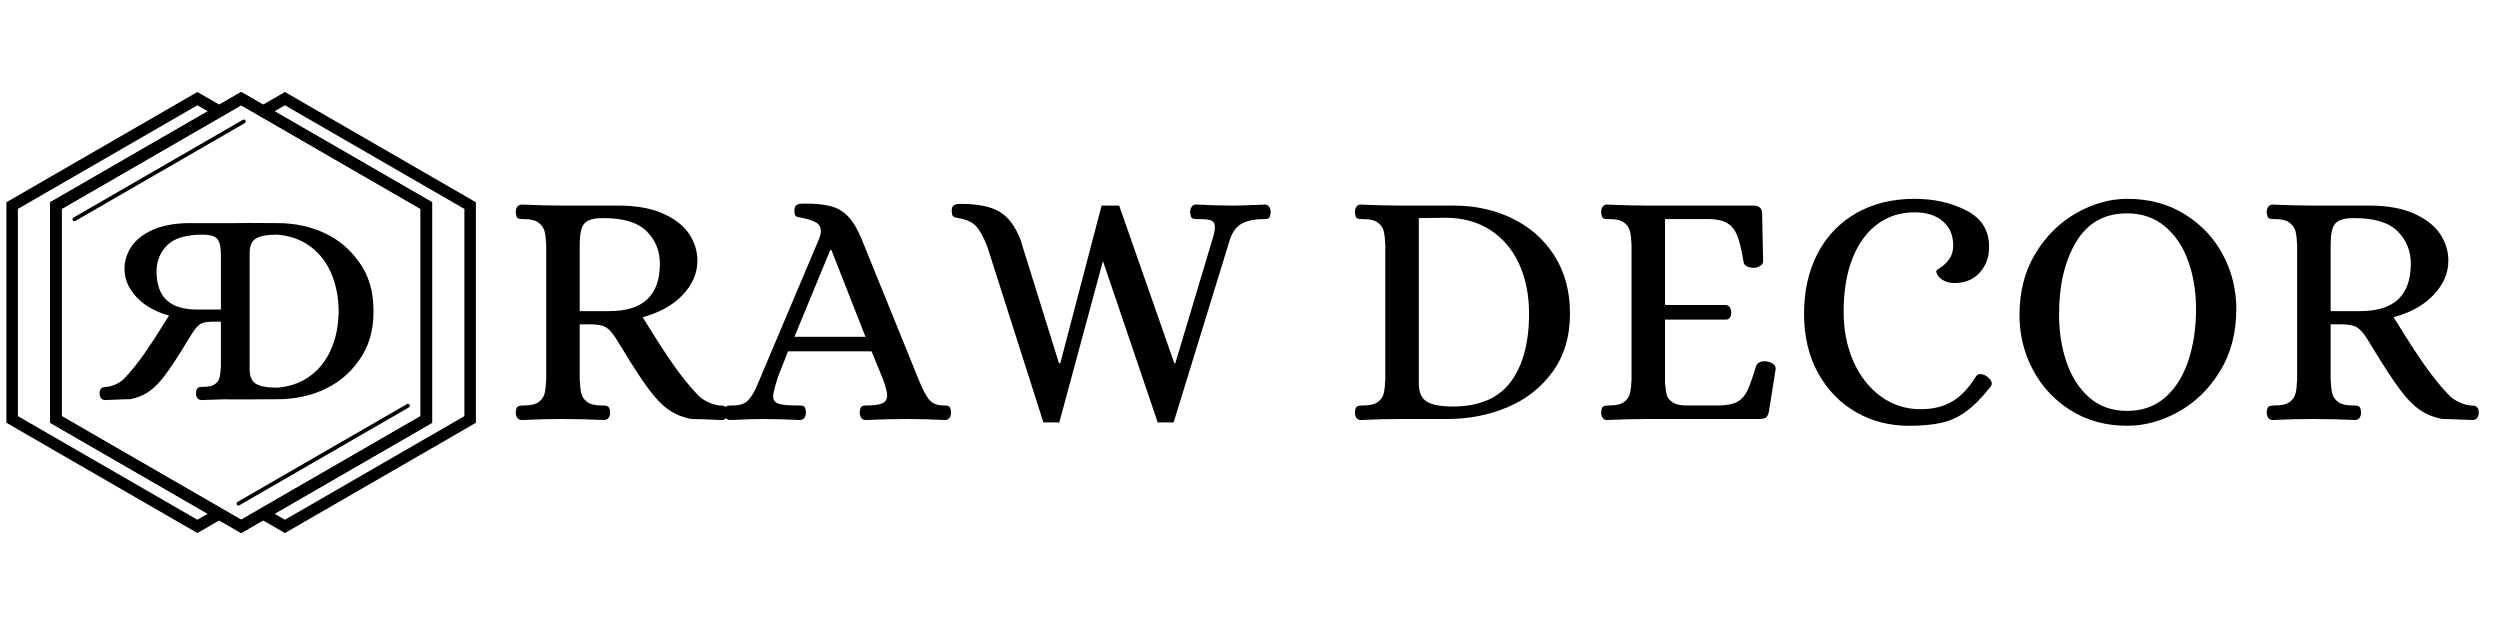 <svg xmlns="http://www.w3.org/2000/svg" xmlns:xlink="http://www.w3.org/1999/xlink" width="1200" zoomAndPan="magnify" viewBox="0 0 900 225" height="300" preserveAspectRatio="xMidYMid meet" version="1.0"><defs><g/><clipPath id="89e5f3a1f1"><path d="M 18 33.117 L 155.711 33.117 L 155.711 191.895 L 18 191.895 Z M 18 33.117 " clip-rule="nonzero"/></clipPath><clipPath id="600e2359dc"><path d="M 22.203 149.805 L 86.812 187.105 L 151.418 149.805 L 151.418 75.207 L 86.812 37.902 L 22.203 75.207 Z M 86.812 191.895 L 18.062 152.199 L 18.062 72.812 L 86.812 33.117 L 155.562 72.812 L 155.562 152.199 Z M 86.812 191.895 " clip-rule="nonzero"/></clipPath><clipPath id="521d3a5b0b"><path d="M 92.324 33.117 L 171.328 33.117 L 171.328 192 L 92.324 192 Z M 92.324 33.117 " clip-rule="nonzero"/></clipPath><clipPath id="dc6c46d403"><path d="M 102.566 33.117 L 92.621 38.863 L 96.762 41.258 L 102.566 37.906 L 167.18 75.207 L 167.18 149.805 L 102.566 187.109 L 96.762 183.758 L 92.621 186.152 L 102.566 191.898 L 171.32 152.207 L 171.32 72.812 Z M 102.566 33.117 " clip-rule="nonzero"/></clipPath><clipPath id="a93d566ad7"><path d="M 18 33.117 L 155.711 33.117 L 155.711 191.895 L 18 191.895 Z M 18 33.117 " clip-rule="nonzero"/></clipPath><clipPath id="e543ba08b3"><path d="M 22.203 149.805 L 86.812 187.105 L 151.418 149.805 L 151.418 75.207 L 86.812 37.902 L 22.203 75.207 Z M 86.812 191.895 L 18.062 152.199 L 18.062 72.812 L 86.812 33.117 L 155.562 72.812 L 155.562 152.199 Z M 86.812 191.895 " clip-rule="nonzero"/></clipPath><clipPath id="7b4ded83ca"><path d="M 35.828 80.062 L 134.582 80.062 L 134.582 144.031 L 35.828 144.031 Z M 35.828 80.062 " clip-rule="nonzero"/></clipPath><clipPath id="dfba3ad80d"><path d="M 118.996 126.184 C 117.062 130.41 114.219 133.75 110.555 136.109 C 107.477 138.09 103.855 139.242 99.789 139.559 L 99.672 139.562 C 96.145 139.562 93.625 139.09 92.105 138.148 C 90.621 137.238 89.871 135.508 89.871 133.012 L 89.871 91.023 C 89.871 88.531 90.621 86.797 92.105 85.887 C 93.617 84.953 96.145 84.473 99.613 84.473 L 99.73 84.477 C 103.863 84.801 107.477 85.945 110.559 87.93 C 114.23 90.289 117.07 93.625 119 97.852 C 120.895 102 121.871 106.766 121.914 112.02 C 121.871 117.27 120.895 122.035 119 126.184 M 70.984 111.438 C 61.145 111.438 56.359 106.945 56.359 97.711 C 56.359 94.004 57.645 90.836 60.18 88.301 C 62.719 85.762 66.953 84.477 72.781 84.477 C 74.664 84.477 76.105 84.703 77.074 85.156 C 78.004 85.594 78.652 86.348 78.992 87.41 C 79.348 88.512 79.531 90.234 79.531 92.527 L 79.531 111.441 Z M 134.449 111.672 C 134.449 104.875 132.703 99.039 129.27 94.332 L 129.027 94.023 C 125.969 89.75 122.117 86.492 117.422 84.184 C 112.188 81.621 106.297 80.32 99.91 80.32 L 89.871 80.262 C 88.164 80.297 86.512 80.32 84.949 80.32 L 67.793 80.32 C 62.668 80.391 58.32 81.219 54.883 82.785 C 51.434 84.359 48.871 86.398 47.254 88.852 C 45.637 91.305 44.824 93.984 44.824 96.809 C 44.824 100.508 46.305 103.953 49.223 107.043 C 52.074 110.051 55.98 112.262 60.844 113.605 L 59.316 116.031 C 56.535 120.535 53.988 124.441 51.742 127.641 C 49.504 130.836 47.027 133.863 44.402 136.621 C 42.586 138.117 40.613 139.008 38.566 139.258 L 38.125 139.277 C 37.125 139.352 36.688 139.559 36.348 139.938 C 36.008 140.312 35.84 140.867 35.84 141.59 C 35.84 142.234 36.008 142.801 36.328 143.27 C 36.676 143.766 37.191 144.02 37.875 144.02 L 40.473 143.918 C 43.363 143.785 45.508 143.719 46.891 143.715 C 49.57 143.184 51.898 142.211 53.809 140.832 C 55.715 139.461 57.629 137.48 59.496 134.949 C 61.418 132.434 64.145 128.262 67.59 122.566 L 69.379 119.68 C 70.355 118.188 71.305 117.156 72.195 116.609 C 73.09 116.07 74.66 115.793 76.859 115.793 L 79.523 115.793 L 79.523 131.809 C 79.457 133.453 79.305 134.797 79.078 135.805 C 78.859 136.777 78.305 137.602 77.422 138.266 C 76.539 138.93 75.145 139.266 73.273 139.266 L 72.676 139.266 C 72.027 139.266 71.523 139.398 71.188 139.664 C 70.828 139.941 70.621 140.566 70.547 141.594 C 70.547 142.238 70.715 142.805 71.043 143.273 C 71.387 143.77 71.902 144.02 72.59 144.02 L 80.211 143.77 C 82.621 143.746 88.508 143.781 89.867 143.781 L 99.906 143.719 C 106.293 143.719 112.18 142.422 117.414 139.859 C 122.117 137.551 125.969 134.297 128.902 130.18 L 129.152 129.875 C 132.703 125.012 134.449 119.172 134.449 112.371 L 134.441 112.145 L 134.449 111.793 " clip-rule="nonzero"/></clipPath><clipPath id="674d5518fa"><path d="M 26 43 L 88.648 43 L 88.648 80 L 26 80 Z M 26 43 " clip-rule="nonzero"/></clipPath><clipPath id="62a8e95829"><path d="M 26.754 79.645 L 26.281 79.52 C 25.965 78.969 26.074 78.543 26.406 78.355 L 87.441 43.121 C 87.773 42.934 88.191 43.043 88.383 43.375 C 88.578 43.707 88.461 44.129 88.129 44.32 L 27.098 79.551 C 26.988 79.617 26.871 79.645 26.754 79.645 " clip-rule="nonzero"/></clipPath><clipPath id="b7e760f23f"><path d="M 85 145 L 147.902 145 L 147.902 182 L 85 182 Z M 85 145 " clip-rule="nonzero"/></clipPath><clipPath id="538ef2adcf"><path d="M 85.84 181.984 L 85.367 181.859 C 85.051 181.305 85.16 180.883 85.492 180.695 L 146.52 145.457 C 146.852 145.262 147.27 145.379 147.465 145.711 C 147.656 146.039 147.543 146.465 147.211 146.652 L 86.184 181.891 C 86.074 181.953 85.957 181.984 85.84 181.984 " clip-rule="nonzero"/></clipPath><clipPath id="1ecf934b51"><path d="M 2.297 33.117 L 81.301 33.117 L 81.301 191.895 L 2.297 191.895 Z M 2.297 33.117 " clip-rule="nonzero"/></clipPath><clipPath id="89ee6cf89b"><path d="M 76.859 183.758 L 71.055 187.109 L 6.445 149.805 L 6.445 75.207 L 71.055 37.902 L 76.859 41.254 L 81.004 38.859 L 71.055 33.117 L 2.301 72.812 L 2.301 152.199 L 71.055 191.895 L 81.004 186.148 Z M 76.859 183.758 " clip-rule="nonzero"/></clipPath></defs><g fill="#000000" fill-opacity="1"><g transform="translate(180.444, 150.842)"><g><path d="M 7.422 0.359 C 6.691 0.359 6.145 0.098 5.781 -0.422 C 5.414 -0.953 5.234 -1.582 5.234 -2.312 C 5.316 -3.531 5.562 -4.258 5.969 -4.5 C 6.375 -4.75 7.145 -4.875 8.281 -4.875 C 10.633 -4.875 12.379 -5.297 13.516 -6.141 C 14.648 -6.992 15.359 -8.051 15.641 -9.312 C 15.93 -10.57 16.113 -12.219 16.188 -14.25 L 16.188 -62.469 C 16.113 -64.57 15.93 -66.234 15.641 -67.453 C 15.359 -68.672 14.648 -69.727 13.516 -70.625 C 12.379 -71.52 10.633 -71.969 8.281 -71.969 L 7.547 -71.969 C 6.734 -71.969 6.164 -72.109 5.844 -72.391 C 5.52 -72.672 5.316 -73.379 5.234 -74.516 C 5.234 -75.242 5.414 -75.875 5.781 -76.406 C 6.145 -76.938 6.691 -77.203 7.422 -77.203 C 12.703 -76.953 17.535 -76.828 21.922 -76.828 L 42.859 -76.828 C 49.109 -76.754 54.32 -75.758 58.5 -73.844 C 62.688 -71.938 65.754 -69.5 67.703 -66.531 C 69.648 -63.57 70.625 -60.391 70.625 -56.984 C 70.625 -52.523 68.859 -48.426 65.328 -44.688 C 61.797 -40.957 56.984 -38.281 50.891 -36.656 L 52.969 -33.359 C 56.375 -27.836 59.457 -23.109 62.219 -19.172 C 64.977 -15.234 67.984 -11.562 71.234 -8.156 C 73.504 -6.289 75.938 -5.195 78.531 -4.875 C 78.695 -4.875 79.062 -4.852 79.625 -4.812 C 80.195 -4.77 80.664 -4.547 81.031 -4.141 C 81.395 -3.734 81.578 -3.125 81.578 -2.312 C 81.578 -1.582 81.395 -0.953 81.031 -0.422 C 80.664 0.098 80.117 0.359 79.391 0.359 L 76.219 0.25 C 72.656 0.082 70.062 0 68.438 0 C 65.188 -0.645 62.406 -1.801 60.094 -3.469 C 57.781 -5.133 55.488 -7.508 53.219 -10.594 C 50.863 -13.676 47.57 -18.707 43.344 -25.688 L 41.156 -29.219 C 39.938 -31.094 38.758 -32.375 37.625 -33.062 C 36.488 -33.75 34.539 -34.094 31.781 -34.094 L 28.25 -34.094 L 28.25 -14.25 C 28.332 -12.219 28.516 -10.57 28.797 -9.312 C 29.078 -8.051 29.785 -6.992 30.922 -6.141 C 32.066 -5.297 33.816 -4.875 36.172 -4.875 L 36.891 -4.875 C 37.617 -4.875 38.164 -4.727 38.531 -4.438 C 38.906 -4.156 39.129 -3.445 39.203 -2.312 C 39.203 -1.582 39.02 -0.953 38.656 -0.422 C 38.289 0.098 37.742 0.359 37.016 0.359 C 31.816 0.117 26.742 0 21.797 0 C 17.492 0 12.703 0.117 7.422 0.359 Z M 38.969 -38.844 C 51.062 -38.844 57.109 -44.523 57.109 -55.891 C 57.109 -60.516 55.523 -64.41 52.359 -67.578 C 49.191 -70.742 43.992 -72.328 36.766 -72.328 C 34.41 -72.328 32.625 -72.039 31.406 -71.469 C 30.195 -70.906 29.367 -69.93 28.922 -68.547 C 28.473 -67.172 28.25 -65.062 28.25 -62.219 L 28.25 -38.844 Z M 38.969 -38.844 "/></g></g></g><g fill="#000000" fill-opacity="1"><g transform="translate(262.143, 150.842)"><g><path d="M 0.734 0.359 C 0.004 0.359 -0.539 0.098 -0.906 -0.422 C -1.281 -0.953 -1.469 -1.582 -1.469 -2.312 C -1.383 -3.531 -1.141 -4.258 -0.734 -4.5 C -0.328 -4.75 0.156 -4.875 0.719 -4.875 C 1.289 -4.875 1.66 -4.875 1.828 -4.875 C 4.266 -4.875 6.051 -5.5 7.188 -6.75 C 8.32 -8.008 9.234 -9.43 9.922 -11.016 C 10.609 -12.598 11.078 -13.676 11.328 -14.25 L 32.641 -64.656 C 33.117 -65.875 33.359 -66.848 33.359 -67.578 C 33.359 -69.035 32.789 -70.086 31.656 -70.734 C 30.52 -71.391 28.938 -71.922 26.906 -72.328 C 25.531 -72.566 24.676 -72.805 24.344 -73.047 C 24.02 -73.297 23.859 -73.988 23.859 -75.125 C 23.859 -76.102 24.125 -76.754 24.656 -77.078 C 25.188 -77.398 26.02 -77.562 27.156 -77.562 C 31.207 -77.562 34.43 -77.254 36.828 -76.641 C 39.223 -76.035 41.312 -74.82 43.094 -73 C 44.883 -71.176 46.551 -68.395 48.094 -64.656 L 68.547 -14.25 C 69.766 -11.164 70.941 -8.852 72.078 -7.312 C 73.223 -5.77 74.93 -4.957 77.203 -4.875 L 77.938 -4.875 C 78.738 -4.875 79.301 -4.727 79.625 -4.438 C 79.957 -4.156 80.164 -3.445 80.25 -2.312 C 80.25 -1.582 80.062 -0.953 79.688 -0.422 C 79.32 0.098 78.773 0.359 78.047 0.359 C 72.859 0.117 68.395 0 64.656 0 C 59.789 0 54.758 0.117 49.562 0.359 C 48.832 0.359 48.281 0.098 47.906 -0.422 C 47.539 -0.953 47.359 -1.582 47.359 -2.312 C 47.441 -3.445 47.645 -4.156 47.969 -4.438 C 48.301 -4.727 48.875 -4.875 49.688 -4.875 C 52.445 -4.875 54.395 -5.133 55.531 -5.656 C 56.664 -6.188 57.234 -7.145 57.234 -8.531 C 57.234 -9.582 56.742 -11.488 55.766 -14.25 L 51.625 -24.359 L 21.547 -24.359 C 19.523 -19.316 18.367 -16.391 18.078 -15.578 C 17.797 -14.773 17.656 -14.332 17.656 -14.25 C 16.676 -11.164 16.188 -9.176 16.188 -8.281 C 16.188 -6.895 16.797 -5.977 18.016 -5.531 C 19.234 -5.094 21.551 -4.875 24.969 -4.875 L 25.688 -4.875 C 26.5 -4.875 27.066 -4.727 27.391 -4.438 C 27.723 -4.156 27.926 -3.445 28 -2.312 C 28 -1.582 27.816 -0.953 27.453 -0.422 C 27.086 0.098 26.539 0.359 25.812 0.359 C 20.613 0.117 16.191 0 12.547 0 C 9.941 0 6.004 0.117 0.734 0.359 Z M 23.859 -29.594 L 49.438 -29.594 L 37.141 -60.875 L 36.766 -60.875 Z M 23.859 -29.594 "/></g></g></g><g fill="#000000" fill-opacity="1"><g transform="translate(341.651, 150.842)"><g><path d="M 13.766 -62.094 C 12.379 -65.594 11.035 -68.031 9.734 -69.406 C 8.441 -70.781 6.535 -71.711 4.016 -72.203 C 3.691 -72.285 3.203 -72.383 2.547 -72.5 C 1.898 -72.625 1.473 -72.867 1.266 -73.234 C 1.066 -73.609 0.969 -74.195 0.969 -75 C 0.969 -75.977 1.234 -76.629 1.766 -76.953 C 2.297 -77.273 3.129 -77.438 4.266 -77.438 C 10.348 -77.438 14.973 -76.504 18.141 -74.641 C 21.305 -72.773 23.82 -69.445 25.688 -64.656 L 39.578 -20.094 L 40.062 -20.094 L 54.922 -76.828 L 61.25 -76.828 L 81.094 -20.094 L 81.469 -20.094 L 95.219 -66 C 95.539 -67.219 95.703 -68.27 95.703 -69.156 C 95.703 -70.301 95.297 -71.055 94.484 -71.422 C 93.672 -71.785 92.129 -71.969 89.859 -71.969 L 89.125 -71.969 C 88.32 -71.969 87.754 -72.109 87.422 -72.391 C 87.098 -72.672 86.895 -73.379 86.812 -74.516 C 86.812 -75.242 86.992 -75.875 87.359 -76.406 C 87.734 -76.938 88.242 -77.203 88.891 -77.203 C 94.16 -76.953 98.582 -76.828 102.156 -76.828 C 103.695 -76.828 106.66 -76.91 111.047 -77.078 L 113.609 -77.203 C 114.336 -77.203 114.883 -76.938 115.25 -76.406 C 115.613 -75.875 115.797 -75.242 115.797 -74.516 C 115.711 -73.379 115.508 -72.672 115.188 -72.391 C 114.863 -72.109 114.297 -71.969 113.484 -71.969 C 109.91 -71.969 107.129 -71.379 105.141 -70.203 C 103.148 -69.023 101.711 -66.852 100.828 -63.688 L 80.859 1.219 L 75.125 1.219 L 55.406 -56.859 L 39.703 1.219 L 33.969 1.219 Z M 13.766 -62.094 "/></g></g></g><g fill="#000000" fill-opacity="1"><g transform="translate(455.373, 150.842)"><g/></g></g><g fill="#000000" fill-opacity="1"><g transform="translate(482.525, 150.842)"><g><path d="M 7.312 0.359 C 6.656 0.359 6.145 0.098 5.781 -0.422 C 5.414 -0.953 5.234 -1.582 5.234 -2.312 C 5.316 -3.531 5.562 -4.258 5.969 -4.5 C 6.375 -4.75 7.145 -4.875 8.281 -4.875 C 10.633 -4.875 12.379 -5.297 13.516 -6.141 C 14.648 -6.992 15.359 -8.051 15.641 -9.312 C 15.93 -10.57 16.113 -12.219 16.188 -14.25 L 16.188 -62.594 C 16.113 -64.613 15.93 -66.254 15.641 -67.516 C 15.359 -68.773 14.648 -69.832 13.516 -70.688 C 12.379 -71.539 10.633 -71.969 8.281 -71.969 L 7.547 -71.969 C 6.734 -71.969 6.164 -72.109 5.844 -72.391 C 5.52 -72.672 5.316 -73.379 5.234 -74.516 C 5.234 -75.242 5.414 -75.875 5.781 -76.406 C 6.145 -76.938 6.656 -77.203 7.312 -77.203 C 12.664 -76.953 17.492 -76.828 21.797 -76.828 L 40.797 -76.828 C 48.586 -76.828 55.664 -75.266 62.031 -72.141 C 68.406 -69.016 73.438 -64.531 77.125 -58.688 C 80.82 -52.844 82.672 -45.941 82.672 -37.984 C 82.672 -29.711 80.582 -22.711 76.406 -16.984 C 72.227 -11.266 66.789 -7.004 60.094 -4.203 C 53.395 -1.398 46.227 0 38.594 0 L 21.797 0 C 17.492 0 12.664 0.117 7.312 0.359 Z M 40.422 -4.5 C 49.922 -4.5 56.879 -7.441 61.297 -13.328 C 65.723 -19.211 67.938 -27.43 67.938 -37.984 C 67.938 -44.641 66.738 -50.586 64.344 -55.828 C 61.957 -61.066 58.488 -65.145 53.938 -68.062 C 49.395 -70.988 44 -72.453 37.75 -72.453 L 28.25 -72.328 L 28.25 -12.781 C 28.25 -9.613 29.203 -7.441 31.109 -6.266 C 33.016 -5.086 36.117 -4.5 40.422 -4.5 Z M 40.422 -4.5 "/></g></g></g><g fill="#000000" fill-opacity="1"><g transform="translate(571.164, 150.842)"><g><path d="M 7.312 0.359 C 6.656 0.359 6.145 0.098 5.781 -0.422 C 5.414 -0.953 5.234 -1.582 5.234 -2.312 C 5.316 -3.531 5.562 -4.258 5.969 -4.5 C 6.375 -4.75 7.145 -4.875 8.281 -4.875 C 10.633 -4.875 12.379 -5.297 13.516 -6.141 C 14.648 -6.992 15.359 -8.051 15.641 -9.312 C 15.93 -10.57 16.113 -12.219 16.188 -14.25 L 16.188 -62.594 C 16.113 -64.613 15.93 -66.254 15.641 -67.516 C 15.359 -68.773 14.648 -69.832 13.516 -70.688 C 12.379 -71.539 10.633 -71.969 8.281 -71.969 L 7.547 -71.969 C 6.734 -71.969 6.164 -72.109 5.844 -72.391 C 5.52 -72.672 5.316 -73.379 5.234 -74.516 C 5.234 -75.242 5.414 -75.875 5.781 -76.406 C 6.145 -76.938 6.656 -77.203 7.312 -77.203 C 12.664 -76.953 17.492 -76.828 21.797 -76.828 L 60.031 -76.828 C 62.145 -76.828 63.203 -75.852 63.203 -73.906 L 63.562 -56.859 C 63.562 -56.129 63.195 -55.539 62.469 -55.094 C 61.738 -54.645 61.008 -54.422 60.281 -54.422 C 59.301 -54.422 58.445 -54.602 57.719 -54.969 C 56.988 -55.344 56.582 -55.895 56.5 -56.625 C 55.852 -60.602 55.145 -63.625 54.375 -65.688 C 53.602 -67.758 52.461 -69.301 50.953 -70.312 C 49.453 -71.332 47.32 -71.883 44.562 -71.969 L 28.25 -71.969 L 28.25 -41.031 L 50.297 -41.031 C 50.859 -40.945 51.301 -40.641 51.625 -40.109 C 51.945 -39.586 52.109 -38.961 52.109 -38.234 C 52.109 -37.586 51.945 -37.02 51.625 -36.531 C 51.301 -36.039 50.859 -35.797 50.297 -35.797 L 28.25 -35.797 L 28.25 -12.781 C 28.414 -11.082 28.617 -9.723 28.859 -8.703 C 29.098 -7.691 29.828 -6.781 31.047 -5.969 C 32.266 -5.156 34.172 -4.789 36.766 -4.875 L 47.969 -4.875 C 50.812 -4.957 52.961 -5.422 54.422 -6.266 C 55.891 -7.117 57.047 -8.438 57.891 -10.219 C 58.742 -12.008 59.781 -14.938 61 -19 C 61.57 -20.457 62.953 -21.023 65.141 -20.703 C 65.953 -20.535 66.66 -20.207 67.266 -19.719 C 67.879 -19.238 68.145 -18.633 68.062 -17.906 L 65.625 -2.562 C 65.383 -1.5 65.02 -0.805 64.531 -0.484 C 64.051 -0.16 63.238 0 62.094 0 L 21.922 0 C 17.535 0 12.664 0.117 7.312 0.359 Z M 7.312 0.359 "/></g></g></g><g fill="#000000" fill-opacity="1"><g transform="translate(643.489, 150.842)"><g><path d="M 43.594 2.438 C 36.688 2.438 30.375 0.797 24.656 -2.484 C 18.938 -5.773 14.391 -10.461 11.016 -16.547 C 7.648 -22.641 5.969 -29.75 5.969 -37.875 C 5.969 -46.07 7.586 -53.297 10.828 -59.547 C 14.078 -65.797 18.707 -70.645 24.719 -74.094 C 30.727 -77.539 37.75 -79.266 45.781 -79.266 C 52.758 -79.266 58.969 -77.863 64.406 -75.062 C 69.852 -72.27 72.578 -67.945 72.578 -62.094 C 72.648 -58.445 71.551 -55.344 69.281 -52.781 C 67.008 -50.227 63.969 -48.953 60.156 -48.953 C 58.688 -48.953 57.445 -49.211 56.438 -49.734 C 55.426 -50.266 54.676 -50.895 54.188 -51.625 C 53.695 -52.352 53.492 -52.922 53.578 -53.328 C 53.578 -53.492 54.145 -53.941 55.281 -54.672 C 56.414 -55.398 57.43 -56.414 58.328 -57.719 C 59.223 -59.02 59.672 -60.602 59.672 -62.469 C 59.672 -66.113 58.43 -69.016 55.953 -71.172 C 53.473 -73.328 50.039 -74.406 45.656 -74.406 C 40.707 -74.406 36.305 -73.004 32.453 -70.203 C 28.598 -67.398 25.594 -63.297 23.438 -57.891 C 21.289 -52.492 20.219 -46.062 20.219 -38.594 C 20.219 -32.102 21.375 -26.195 23.688 -20.875 C 26 -15.562 29.266 -11.344 33.484 -8.219 C 37.703 -5.094 42.531 -3.531 47.969 -3.531 C 52.352 -3.531 56.109 -4.441 59.234 -6.266 C 62.359 -8.098 65.18 -11.039 67.703 -15.094 C 68.109 -15.82 68.676 -16.188 69.406 -16.188 C 70.051 -16.188 70.781 -15.945 71.594 -15.469 C 72.895 -14.57 73.547 -13.676 73.547 -12.781 C 73.547 -12.301 73.383 -11.895 73.062 -11.562 C 69.977 -7.664 67.078 -4.723 64.359 -2.734 C 61.641 -0.742 58.695 0.613 55.531 1.344 C 52.363 2.07 48.383 2.438 43.594 2.438 Z M 43.594 2.438 "/></g></g></g><g fill="#000000" fill-opacity="1"><g transform="translate(721.292, 150.842)"><g><path d="M 44.562 2.438 C 36.852 2.438 30.055 0.594 24.172 -3.094 C 18.285 -6.789 13.738 -11.68 10.531 -17.766 C 7.32 -23.859 5.719 -30.395 5.719 -37.375 C 5.719 -45.906 7.645 -53.332 11.5 -59.656 C 15.363 -65.988 20.297 -70.836 26.297 -74.203 C 32.305 -77.578 38.395 -79.266 44.562 -79.266 C 52.352 -79.266 59.234 -77.414 65.203 -73.719 C 71.172 -70.031 75.758 -65.16 78.969 -59.109 C 82.176 -53.066 83.781 -46.555 83.781 -39.578 C 83.781 -31.047 81.828 -23.594 77.922 -17.219 C 74.023 -10.852 69.035 -5.984 62.953 -2.609 C 56.867 0.754 50.738 2.438 44.562 2.438 Z M 44.438 -2.922 C 49.957 -2.922 54.566 -4.562 58.266 -7.844 C 61.961 -11.133 64.723 -15.562 66.547 -21.125 C 68.367 -26.688 69.281 -32.836 69.281 -39.578 C 69.281 -45.828 68.348 -51.566 66.484 -56.797 C 64.617 -62.035 61.816 -66.219 58.078 -69.344 C 54.348 -72.469 49.801 -74.031 44.438 -74.031 C 36.32 -74.031 30.211 -70.598 26.109 -63.734 C 22.016 -56.879 19.969 -48.219 19.969 -37.75 C 19.969 -31.414 20.879 -25.609 22.703 -20.328 C 24.535 -15.055 27.273 -10.836 30.922 -7.672 C 34.578 -4.504 39.082 -2.922 44.438 -2.922 Z M 44.438 -2.922 "/></g></g></g><g fill="#000000" fill-opacity="1"><g transform="translate(810.784, 150.842)"><g><path d="M 7.422 0.359 C 6.691 0.359 6.145 0.098 5.781 -0.422 C 5.414 -0.953 5.234 -1.582 5.234 -2.312 C 5.316 -3.531 5.562 -4.258 5.969 -4.5 C 6.375 -4.75 7.145 -4.875 8.281 -4.875 C 10.633 -4.875 12.379 -5.297 13.516 -6.141 C 14.648 -6.992 15.359 -8.051 15.641 -9.312 C 15.93 -10.57 16.113 -12.219 16.188 -14.25 L 16.188 -62.469 C 16.113 -64.57 15.93 -66.234 15.641 -67.453 C 15.359 -68.672 14.648 -69.727 13.516 -70.625 C 12.379 -71.52 10.633 -71.969 8.281 -71.969 L 7.547 -71.969 C 6.734 -71.969 6.164 -72.109 5.844 -72.391 C 5.52 -72.672 5.316 -73.379 5.234 -74.516 C 5.234 -75.242 5.414 -75.875 5.781 -76.406 C 6.145 -76.938 6.691 -77.203 7.422 -77.203 C 12.703 -76.953 17.535 -76.828 21.922 -76.828 L 42.859 -76.828 C 49.109 -76.754 54.32 -75.758 58.5 -73.844 C 62.688 -71.938 65.754 -69.5 67.703 -66.531 C 69.648 -63.57 70.625 -60.391 70.625 -56.984 C 70.625 -52.523 68.859 -48.426 65.328 -44.688 C 61.797 -40.957 56.984 -38.281 50.891 -36.656 L 52.969 -33.359 C 56.375 -27.836 59.457 -23.109 62.219 -19.172 C 64.977 -15.234 67.984 -11.562 71.234 -8.156 C 73.504 -6.289 75.938 -5.195 78.531 -4.875 C 78.695 -4.875 79.062 -4.852 79.625 -4.812 C 80.195 -4.77 80.664 -4.547 81.031 -4.141 C 81.395 -3.734 81.578 -3.125 81.578 -2.312 C 81.578 -1.582 81.395 -0.953 81.031 -0.422 C 80.664 0.098 80.117 0.359 79.391 0.359 L 76.219 0.25 C 72.656 0.082 70.062 0 68.438 0 C 65.188 -0.645 62.406 -1.801 60.094 -3.469 C 57.781 -5.133 55.488 -7.508 53.219 -10.594 C 50.863 -13.676 47.57 -18.707 43.344 -25.688 L 41.156 -29.219 C 39.938 -31.094 38.758 -32.375 37.625 -33.062 C 36.488 -33.75 34.539 -34.094 31.781 -34.094 L 28.25 -34.094 L 28.25 -14.25 C 28.332 -12.219 28.516 -10.57 28.797 -9.312 C 29.078 -8.051 29.785 -6.992 30.922 -6.141 C 32.066 -5.297 33.816 -4.875 36.172 -4.875 L 36.891 -4.875 C 37.617 -4.875 38.164 -4.727 38.531 -4.438 C 38.906 -4.156 39.129 -3.445 39.203 -2.312 C 39.203 -1.582 39.02 -0.953 38.656 -0.422 C 38.289 0.098 37.742 0.359 37.016 0.359 C 31.816 0.117 26.742 0 21.797 0 C 17.492 0 12.703 0.117 7.422 0.359 Z M 38.969 -38.844 C 51.062 -38.844 57.109 -44.523 57.109 -55.891 C 57.109 -60.516 55.523 -64.41 52.359 -67.578 C 49.191 -70.742 43.992 -72.328 36.766 -72.328 C 34.41 -72.328 32.625 -72.039 31.406 -71.469 C 30.195 -70.906 29.367 -69.93 28.922 -68.547 C 28.473 -67.172 28.25 -65.062 28.25 -62.219 L 28.25 -38.844 Z M 38.969 -38.844 "/></g></g></g><g clip-path="url(#89e5f3a1f1)"><g clip-path="url(#600e2359dc)"><path fill="#000000" d="M 0 30.816 L 173.625 30.816 L 173.625 194.195 L 0 194.195 Z M 0 30.816 " fill-opacity="1" fill-rule="nonzero"/></g></g><g clip-path="url(#521d3a5b0b)"><g clip-path="url(#dc6c46d403)"><path fill="#000000" d="M 0 30.816 L 173.625 30.816 L 173.625 194.195 L 0 194.195 Z M 0 30.816 " fill-opacity="1" fill-rule="nonzero"/></g></g><g clip-path="url(#a93d566ad7)"><g clip-path="url(#e543ba08b3)"><path fill="#000000" d="M 0 30.816 L 173.625 30.816 L 173.625 194.195 L 0 194.195 Z M 0 30.816 " fill-opacity="1" fill-rule="nonzero"/></g></g><g clip-path="url(#7b4ded83ca)"><g clip-path="url(#dfba3ad80d)"><path fill="#000000" d="M 0 30.816 L 173.625 30.816 L 173.625 194.195 L 0 194.195 Z M 0 30.816 " fill-opacity="1" fill-rule="nonzero"/></g></g><g clip-path="url(#674d5518fa)"><g clip-path="url(#62a8e95829)"><path fill="#000000" d="M 0 30.816 L 173.625 30.816 L 173.625 194.195 L 0 194.195 Z M 0 30.816 " fill-opacity="1" fill-rule="nonzero"/></g></g><g clip-path="url(#b7e760f23f)"><g clip-path="url(#538ef2adcf)"><path fill="#000000" d="M 0 30.816 L 173.625 30.816 L 173.625 194.195 L 0 194.195 Z M 0 30.816 " fill-opacity="1" fill-rule="nonzero"/></g></g><g clip-path="url(#1ecf934b51)"><g clip-path="url(#89ee6cf89b)"><path fill="#000000" d="M 0 30.816 L 173.625 30.816 L 173.625 194.195 L 0 194.195 Z M 0 30.816 " fill-opacity="1" fill-rule="nonzero"/></g></g></svg>